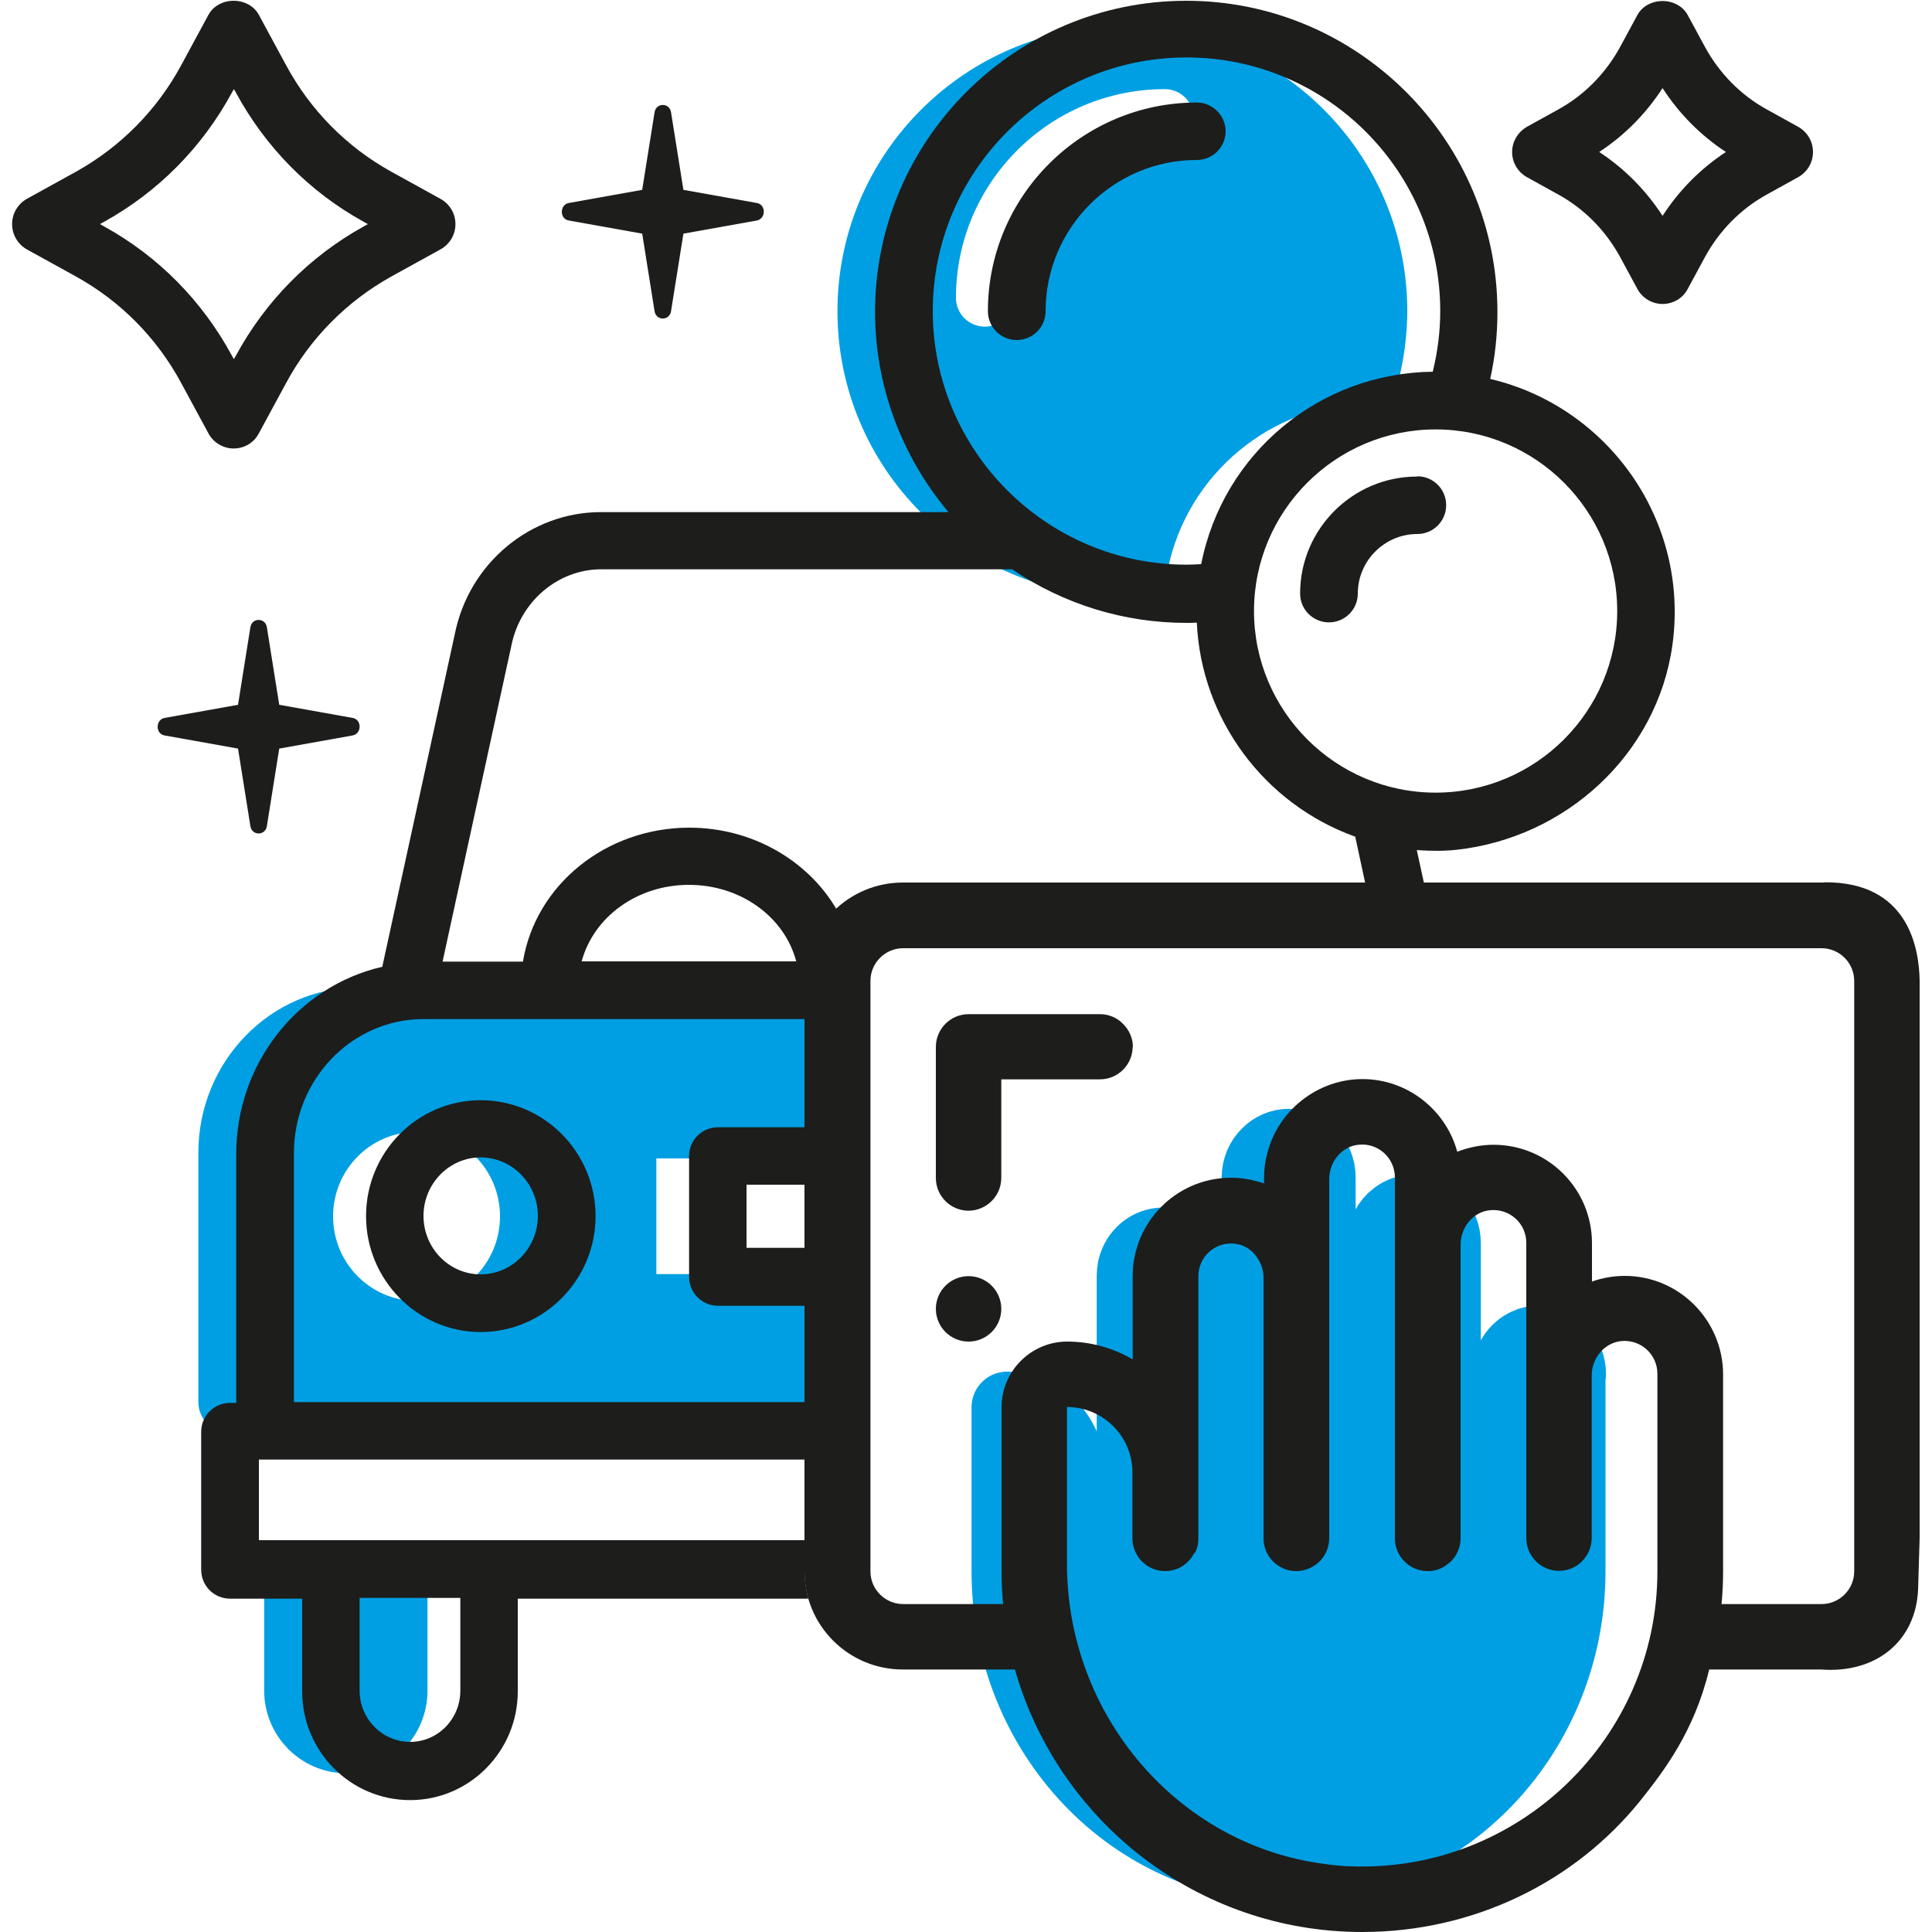<?xml version="1.0" encoding="UTF-8"?>
<svg id="_Шар_1" data-name="Шар 1" xmlns="http://www.w3.org/2000/svg" viewBox="0 0 75 75">
  <defs>
    <style>
      .cls-1 {
        stroke-width: 2.43px;
      }

      .cls-1, .cls-2, .cls-3 {
        fill: #009fe3;
      }

      .cls-1, .cls-3 {
        stroke: #009fe3;
        stroke-linecap: round;
        stroke-linejoin: round;
      }

      .cls-2, .cls-4 {
        stroke-width: 0px;
      }

      .cls-3 {
        stroke-width: 2.77px;
      }

      .cls-4 {
        fill: #1d1d1b;
      }
    </style>
  </defs>
  <g>
    <path class="cls-4" d="m26.05,4.36l.48,3.01,2.85.51c.36.06.36.61,0,.68l-2.85.51-.48,3.01c-.06.38-.58.38-.64,0l-.48-3.01-2.85-.51c-.36-.06-.36-.61,0-.68l2.85-.51.48-3.01c.06-.38.58-.38.64,0Z"/>
    <path class="cls-4" d="m10.36,24.35l.48,3.01,2.85.51c.36.06.36.61,0,.68l-2.85.51-.48,3.01c-.06.38-.58.38-.64,0l-.48-3.01-2.85-.51c-.36-.06-.36-.61,0-.68l2.85-.51.48-3.01c.06-.38.58-.38.64,0Z"/>
    <g>
      <path class="cls-2" d="m31.24,49.46h-5.76v-4.49h5.76v-6.64H13.94c-3.44,0-6.24,2.88-6.24,6.42v9.67c0,.67.54,1.22,1.22,1.22h22.33v-6.18Zm-15.07,1.04c-1.79,0-3.24-1.47-3.24-3.28s1.45-3.28,3.24-3.28,3.24,1.47,3.24,3.28-1.45,3.28-3.24,3.28Z"/>
      <path class="cls-4" d="m18.66,42.71c-2.46,0-4.45,2.02-4.45,4.5s2,4.5,4.45,4.5,4.46-2.02,4.46-4.5-2-4.5-4.46-4.5Zm0,6.76c-1.23,0-2.22-1.02-2.22-2.27s1-2.27,2.22-2.27,2.22,1.02,2.22,2.27-1,2.27-2.22,2.27Z"/>
      <path class="cls-1" d="m15.38,62.03v3.6c0,1.1-.87,1.99-1.95,1.99s-1.96-.9-1.96-1.99v-3.6h3.91Z"/>
      <path class="cls-1" d="m54.38,62.03v3.6c0,1.1-.88,1.99-1.95,1.99s-1.95-.9-1.95-1.99v-3.6h3.91Z"/>
      <path class="cls-4" d="m55.01,18.5c-2.5,0-4.54,2.04-4.54,4.54,0,.62.5,1.12,1.12,1.12s1.12-.5,1.12-1.12c0-1.27,1.04-2.31,2.31-2.31.62,0,1.12-.5,1.12-1.12s-.5-1.12-1.12-1.12Z"/>
      <path class="cls-2" d="m43.57,1.02c-6.1,0-11.06,4.96-11.06,11.06s4.96,11.06,11.06,11.06c.22,0,.44-.01.66-.03.54-.04.99-.44,1.1-.98.74-3.72,4.02-6.45,7.81-6.49.56,0,1.04-.39,1.17-.93.21-.89.32-1.77.32-2.64,0-6.1-4.96-11.06-11.06-11.06Zm1.65,4.67c-3.24,0-5.87,2.64-5.87,5.87,0,.62-.5,1.12-1.12,1.12s-1.12-.5-1.12-1.12c0-4.47,3.64-8.1,8.11-8.1.61,0,1.12.5,1.12,1.12s-.5,1.12-1.12,1.12Z"/>
      <path class="cls-4" d="m47.58,5.09c0,.62-.5,1.12-1.12,1.12-3.24,0-5.87,2.64-5.87,5.87,0,.62-.5,1.12-1.12,1.12s-1.12-.5-1.12-1.12c0-4.47,3.64-8.1,8.11-8.1.61,0,1.12.5,1.12,1.12Z"/>
      <path class="cls-4" d="m69.8,4.92l-1.21-.67c-1.02-.56-1.85-1.41-2.41-2.44l-.66-1.22c-.18-.34-.56-.55-.98-.55s-.8.21-.98.55l-.66,1.22c-.56,1.03-1.39,1.88-2.41,2.44l-1.21.67c-.35.2-.58.57-.58.98s.22.78.58.98l1.21.67c1.02.56,1.85,1.41,2.41,2.44l.66,1.22c.19.36.57.59.98.59s.79-.22.98-.59l.66-1.22c.56-1.03,1.39-1.88,2.41-2.44l1.21-.67c.36-.2.58-.57.58-.98s-.22-.78-.58-.98Zm-2.8.98c-.98.64-1.82,1.49-2.46,2.48-.64-.99-1.48-1.84-2.46-2.48.98-.64,1.82-1.49,2.46-2.48.64.99,1.48,1.84,2.46,2.48Z"/>
      <path class="cls-4" d="m7.04,14.88l1.05,1.94c.19.36.57.59.98.59s.79-.22.98-.59l1.05-1.94c.94-1.75,2.36-3.18,4.08-4.14l1.92-1.06c.36-.2.58-.57.58-.98s-.22-.78-.58-.98l-1.92-1.06c-1.73-.96-3.14-2.39-4.08-4.14l-1.05-1.94c-.18-.34-.56-.55-.98-.55s-.8.21-.98.55l-1.05,1.94c-.94,1.75-2.36,3.18-4.08,4.14l-1.92,1.06c-.35.2-.57.57-.57.98s.22.78.57.98l1.92,1.06c1.73.96,3.14,2.39,4.08,4.14Zm-3-6.09l-.16-.09.16-.09c2.1-1.16,3.82-2.9,4.97-5.03l.07-.12.07.12c1.15,2.13,2.86,3.87,4.97,5.03l.16.09-.16.09c-2.1,1.16-3.82,2.9-4.97,5.03l-.07.12-.07-.12c-1.15-2.13-2.86-3.87-4.97-5.03Z"/>
      <path class="cls-4" d="m31.24,48.44h-2.26v-2.45h2.26v-2.23h-3.37c-.62,0-1.12.5-1.12,1.12v4.69c0,.61.5,1.12,1.12,1.12h3.37v-2.24Z"/>
      <path class="cls-4" d="m31.24,61v-1.21H10.05v-3.13h21.2v-2.23H11.41v-9.67c0-2.87,2.26-5.2,5.03-5.2h14.81v-1.47c0-1.11.47-2.11,1.22-2.8-1.12-1.9-3.28-3.16-5.71-3.16-3.24,0-5.97,2.22-6.46,5.2h-3.12l2.67-12.26c.34-1.72,1.81-2.97,3.49-2.97h15.95c2.01,1.36,4.34,2.08,6.77,2.08.13,0,.26,0,.4-.01.17,3.74,2.61,7.04,6.15,8.31l.39,1.81h2.28s-.28-1.29-.28-1.29c.57.04,1.05.04,1.53-.01,4.25-.46,7.79-3.7,8.39-7.93.68-4.83-2.48-9.27-7.07-10.35.19-.86.28-1.73.28-2.6,0-6.66-5.42-12.08-12.08-12.08s-12.08,5.42-12.08,12.08c0,2.84,1.01,5.58,2.85,7.77h-13.49c-2.75,0-5.14,2-5.68,4.76l-2.81,12.89c-3.3.76-5.67,3.78-5.67,7.26v9.67h-.24c-.62,0-1.12.5-1.12,1.12v5.36c0,.62.5,1.12,1.12,1.12h2.8v3.6c0,2.33,1.88,4.22,4.19,4.22s4.18-1.9,4.18-4.22v-3.6h11.28c-.09-.33-.14-.67-.14-1.03Zm-4.49-26.65c1.99,0,3.7,1.23,4.16,2.97h-8.33c.47-1.74,2.17-2.97,4.16-2.97Zm36.03-10.63c0,3.89-3.16,7.05-7.05,7.05s-7.05-3.17-7.05-7.05,3.16-7.05,7.05-7.05,7.05,3.16,7.05,7.05Zm-26.57-11.64c0-5.43,4.41-9.85,9.85-9.85s9.85,4.42,9.85,9.85c0,.78-.1,1.57-.29,2.35-4.4.05-8.14,3.16-8.99,7.47-.19.01-.38.02-.57.02-5.43,0-9.85-4.42-9.85-9.85Zm-18.34,53.55c0,1.1-.87,1.99-1.95,1.99s-1.96-.9-1.96-1.99v-3.6h3.91v3.6Z"/>
    </g>
  </g>
  <g>
    <path class="cls-3" d="m60.94,53.36v7.64c0,5.81-4.14,10.63-9.5,11.36-.47.06-.94.1-1.42.1-6.03,0-10.92-5.14-10.92-11.46v-6.37c1.1,0,2.04.78,2.33,1.84.06.22.1.46.1.7v3.82h2.43v-11.46c0-.1.01-.2.03-.3.13-.56.6-.97,1.18-.97.67,0,1.22.57,1.22,1.27v11.46h2.42v-15.28c0-.37.15-.7.39-.93.22-.22.51-.35.83-.35.67,0,1.21.57,1.21,1.27v15.28h2.43v-12.73c0-.42.2-.8.51-1.03.2-.15.44-.24.71-.24.67,0,1.21.57,1.21,1.27v12.73h2.43v-7.64c0-.52.31-.98.74-1.17.14-.07.3-.1.47-.1.67,0,1.22.57,1.22,1.27Z"/>
    <path class="cls-4" d="m43.97,40.63c0,.7-.57,1.27-1.27,1.27h-3.83v3.82c0,.35-.14.67-.37.9s-.55.38-.9.38c-.7,0-1.27-.57-1.27-1.27v-5.09c0-.7.57-1.27,1.27-1.27h5.1c.35,0,.67.14.9.38.23.23.38.55.38.9Z"/>
    <path class="cls-4" d="m47.79,45.72c-2.01,0-3.65,1.55-3.81,3.52.13-.56.6-.97,1.18-.97.67,0,1.22.57,1.22,1.27v10.77c.09-.18.14-.37.14-.58v-10.19c0-.74.64-1.34,1.4-1.26.37.03.68.24.88.53v-2.94c-.32-.09-.66-.14-1.01-.14Zm23.04-11.46h-35.78c-2.11,0-3.82,1.71-3.82,3.82v22.92c0,2.11,1.71,3.81,3.82,3.81h4.35c1.67,5.88,7.08,10.19,13.48,10.19,4.34,0,8.26-1.95,10.79-5.09.9-1.13,2.1-2.68,2.68-5.1h4.35c2.13.16,3.67-1.1,3.76-3.1l.06-2v-21.64c-.02-1.27-.44-3.84-3.69-3.82Zm-6.49,26.74c0,6.46-5.38,11.69-11.9,11.45-.34-.01-.68-.04-1.01-.09-5.71-.73-10.01-5.78-10.01-11.65v-6.09c1.29,0,2.36.97,2.52,2.21.02.11.02.22.02.34v2.55c0,.7.57,1.27,1.27,1.27.35,0,.67-.14.9-.38.09-.09.17-.2.23-.32.09-.18.14-.37.14-.58v-10.19c0-.74.64-1.34,1.4-1.26.37.03.68.24.88.53.17.23.27.52.27.81v10.12c0,.7.57,1.27,1.27,1.27.35,0,.65-.14.89-.36,0,0,.01-.01.02-.02.23-.23.37-.55.37-.9v-13.93c0-.67.47-1.27,1.13-1.34.76-.09,1.42.51,1.42,1.27v14.01c0,.7.57,1.27,1.27,1.27.24,0,.46-.06.65-.18.09-.06.18-.13.26-.2.23-.23.37-.55.37-.9v-11.39c0-.67.48-1.28,1.15-1.34.76-.07,1.4.52,1.4,1.26v11.47c0,.7.57,1.27,1.27,1.27.14,0,.28-.02.41-.07.19-.06.36-.17.49-.31.23-.23.37-.55.37-.9v-6.3c0-.67.48-1.27,1.15-1.34.76-.07,1.4.52,1.4,1.27v7.64Zm7.64,0c0,.7-.57,1.27-1.27,1.27h-3.88c.04-.42.06-.85.06-1.27v-7.64c0-2.11-1.71-3.83-3.82-3.83-.44,0-.88.08-1.27.22v-1.49c0-2.11-1.71-3.82-3.82-3.82-.49,0-.97.1-1.41.27-.44-1.62-1.93-2.82-3.68-2.82s-3.29,1.23-3.7,2.9c-.08.3-.12.61-.12.93v.22c-.09-.03-.18-.06-.27-.08-.32-.09-.66-.14-1.01-.14-2.01,0-3.65,1.55-3.81,3.52,0,.1-.01.2-.01.3v3.23s-.02-.01-.02-.01c-.74-.43-1.61-.68-2.52-.68-1.4,0-2.55,1.14-2.55,2.55v6.37c0,.43.02.85.06,1.27h-3.88c-.7,0-1.27-.57-1.27-1.27v-22.92c0-.7.57-1.27,1.27-1.27h35.65c.7,0,1.27.57,1.27,1.27v22.92Z"/>
    <circle class="cls-4" cx="37.6" cy="50.81" r="1.27"/>
  </g>
</svg>